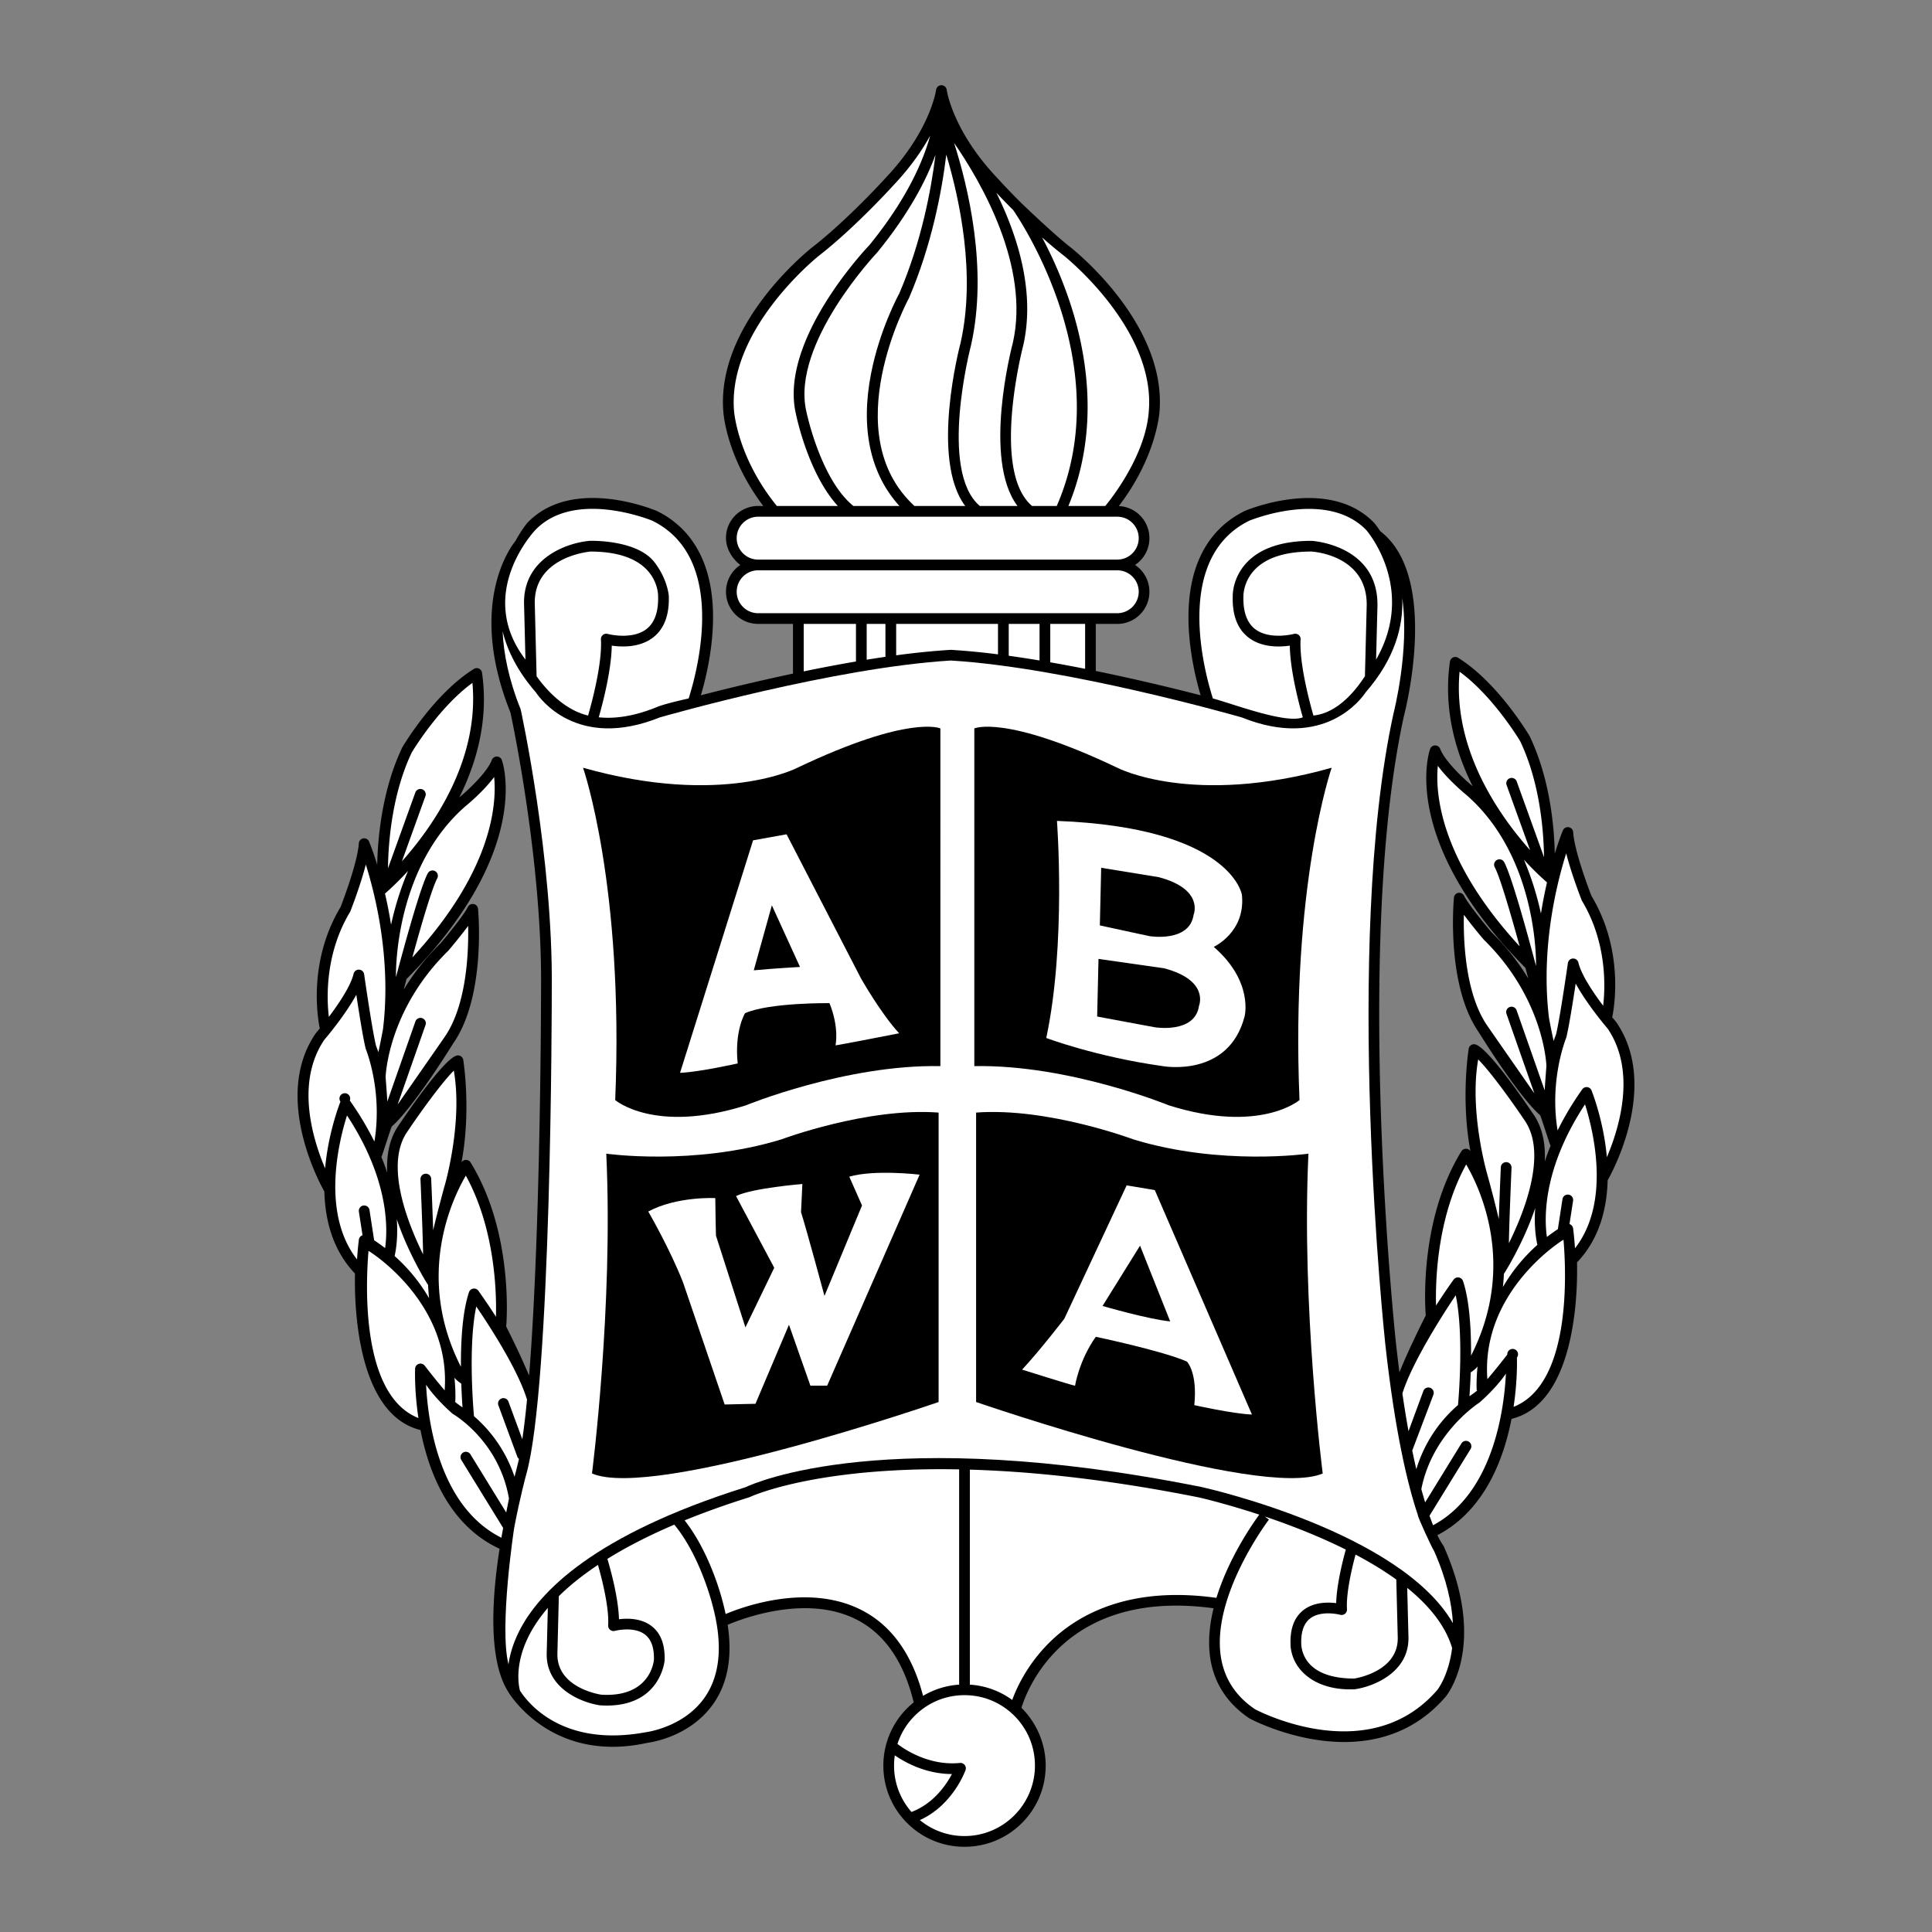 <svg xmlns="http://www.w3.org/2000/svg" width="2500" height="2500" viewBox="0 0 192.756 192.756"><rect x="0" y="0" width="192.756" height="192.756" fill="#808080" stroke="none"/><g fill-rule="evenodd" clip-rule="evenodd"><path fill="#fff" fill-opacity="0" d="M0 0h192.756v192.756H0V0z"/><path d="M40.141 74.564c.007-.014-.008.014 0 0zM34.94 90.961c-.011.028.016-.026 0 0zM152.615 73.45c.008.013-.008-.014 0 0zM157.816 89.847c-.015-.026.01.028 0 0z" fill="#fff"/><path d="M160.395 117.76c.5-.881 5.158-9.467.881-15.75-.023-.033-.043-.055-.426-.516.203-.973 1.197-6.666-2.072-12.115-.158-.405-1.701-4.417-1.822-6.353a.534.534 0 0 0-1.027-.172c-.045.107-.385.942-.809 2.316-.055-2.716-.486-7.501-2.504-11.721-.129-.217-3.199-5.376-7.143-7.823a.53.53 0 0 0-.508-.03.538.538 0 0 0-.303.409c-.668 4.674.516 8.931 2.268 12.438-.797-.657-2.754-2.453-3.244-3.73a.536.536 0 0 0-1.004.013c-.129.367-3.043 9.151 9.482 21.811.01.01.02.016.029.025.098.361.189.715.281 1.061a23.45 23.45 0 0 0-3.68-4.629c-.629-.741-2.312-2.798-2.725-3.622a.533.533 0 0 0-1.01.189c-.033.357-.779 8.775 2.484 13.434.166.27 3.945 6.375 6.117 8.275.068.061.975 2.979 1.043 3.047a22.763 22.763 0 0 0-.584 1.574c.082-1.641-.176-3.215-.998-4.518-.73-1.094-4.441-6.584-5.861-7.152a.535.535 0 0 0-.727.412c-.037.238-.791 5.104.174 10.221l-.016-.023a.54.54 0 0 0-.453-.219.54.54 0 0 0-.436.254c-4.32 7.023-3.586 15.992-3.553 16.371 0 0-1.658 3.254-2.627 5.68-.119-.93-.236-1.906-.35-2.934-.043-.393-4.211-39.619.793-62.529.145-.55 3.578-13.924-2.361-18.458a8.324 8.324 0 0 0-.586-.812c-4.5-4.689-12.57-1.357-12.912-1.213-3.951 1.936-5.881 5.956-5.607 11.637.135 2.812.768 5.346 1.188 6.761a217.957 217.957 0 0 0-10.459-2.427v-4.694h2.141a3.19 3.19 0 0 0 2.268-.94 3.19 3.19 0 0 0 .939-2.269 3.192 3.192 0 0 0-1.433-2.674 3.192 3.192 0 0 0 1.433-2.674c0-.857-.334-1.663-.939-2.269a3.178 3.178 0 0 0-2.111-.932c3.756-4.917 4.049-9.279 4.061-9.469.682-8.73-8.502-16.053-8.895-16.36-1.734-1.35-4.926-4.433-4.926-4.433a69.633 69.633 0 0 1-2.359-2.458c-4.492-4.748-5.046-8.759-5.051-8.799a.535.535 0 0 0-1.062.001c-.005.039-.559 4.049-5.042 8.788-.045.05-3.763 4.152-7.293 6.897-.394.309-9.578 7.632-8.895 16.374.01.181.3 4.566 3.988 9.45h-.512c-1.769 0-3.228 1.439-3.208 3.209.016 1.575 1.259 2.558 1.436 2.675a3.206 3.206 0 0 0-.497 4.941c.606.606 1.412.94 2.269.94h3.476v4.959a221.366 221.366 0 0 0-9.188 2.162c.42-1.415 1.053-3.949 1.188-6.761.273-5.681-1.656-9.701-5.58-11.625-.369-.156-8.439-3.488-12.921 1.18-.025.029-.577.687-1.186 1.813-.25.295-4.928 6.068-.502 17.115.174.807 3.182 14.938 3.054 27.517 0 .311-.018 24.01-1.191 38.641-.94-2.26-2.287-4.898-2.287-4.898.033-.377.768-9.348-3.554-16.369a.537.537 0 0 0-.434-.256.536.536 0 0 0-.47.244c.965-5.117.212-9.984.175-10.221a.536.536 0 0 0-.727-.412c-1.419.566-5.131 6.057-5.861 7.152-.823 1.303-1.08 2.877-.998 4.516a22.858 22.858 0 0 0-.584-1.572c.068-.068.975-2.988 1.042-3.047 2.172-1.902 5.952-8.008 6.118-8.275 3.264-4.66 2.518-13.078 2.484-13.435a.534.534 0 0 0-1.011-.189c-.412.824-2.096 2.881-2.725 3.622a23.525 23.525 0 0 0-3.678 4.628l.28-1.061.029-.023c12.525-12.661 9.613-21.445 9.483-21.812a.533.533 0 0 0-1.003-.014c-.491 1.278-2.447 3.073-3.245 3.731 1.751-3.507 2.936-7.764 2.268-12.438a.533.533 0 0 0-.811-.379c-3.944 2.447-7.014 7.605-7.142 7.823-2.019 4.22-2.449 9.005-2.504 11.722a28.377 28.377 0 0 0-.809-2.317.536.536 0 0 0-.582-.322.538.538 0 0 0-.444.495c-.121 1.937-1.664 5.948-1.821 6.353-3.271 5.45-2.276 11.144-2.072 12.116-.383.459-.403.482-.427.516-4.277 6.281.382 14.869.881 15.748.075 2.846.826 5.854 3.052 8.184.041.043-.676 13.846 6.541 15.619.824 4.242 2.867 9.523 7.89 11.846-.777 4.975-1.153 11.098.865 14.275.023.043 4.242 7.23 13.908 5.08.27-.033 4.306-.58 6.62-3.984 1.389-2.043 1.843-4.656 1.361-7.785 1.215-.521 7.603-3.043 12.646-.631 2.918 1.395 4.908 4.211 5.916 8.371a8.083 8.083 0 0 0-3.028 6.307c0 2.164.842 4.197 2.372 5.727a8.047 8.047 0 0 0 5.726 2.371c2.162 0 4.197-.842 5.727-2.371s2.371-3.562 2.371-5.727c0-2.162-.885-4.236-2.414-5.766-.027-.029.027.027 0 0 .436-1.455 4.082-11.979 19.164-9.932-.412 1.678-.584 3.424-.311 5.098.398 2.441 1.721 4.43 3.885 5.887.014.01-.014-.008 0 0 .119.066 12.117 6.494 19.578-2.156.178-.215 4.18-5.189-.184-15.006-.021-.047-.297-.408-.635-1.115 4.662-2.434 6.598-7.504 7.393-11.602 7.217-1.775 6.5-15.576 6.541-15.619 2.223-2.333 2.975-5.339 3.05-8.184z"/><path d="M160.318 115.453c-.316-3.559-1.438-6.428-1.529-6.656a.531.531 0 0 0-.932-.109 30.632 30.632 0 0 0-2.455 4.094c-.846-5.139.863-9.242.869-9.271.256-1.023.664-3.584.936-5.379 1.109 2.033 2.943 4.205 3.195 4.5 2.893 4.27 1.141 9.948-.084 12.821zM145.623 67.017c3.264 2.376 5.844 6.598 6.047 6.934 1.988 4.17 2.344 9.021 2.377 11.571l-2.736-7.59a.537.537 0 0 0-1.008.363l2.354 6.524c-3.059-3.431-7.747-10.05-7.034-17.802zM154.346 88.039a43.474 43.474 0 0 0-.605 3.108 30.507 30.507 0 0 0-1.695-5.372 29.087 29.087 0 0 0 2.3 2.264zM150.074 86.017a.535.535 0 0 0-.944.504c.514.963 1.539 4.441 2.484 7.891-7.988-8.679-8.422-15.3-8.162-18.001 1.094 1.473 2.777 2.844 2.857 2.908 6.922 6.038 6.963 16.135 6.938 17.052-.96-3.623-2.452-9.004-3.173-10.354zM151.311 100.797a.536.536 0 0 0-.682-.328.536.536 0 0 0-.326.684l2.783 7.938c-4.6-6.607-4.637-6.668-4.65-6.686-2.238-3.172-2.441-8.486-2.387-11.137a55.332 55.332 0 0 0 1.977 2.469c6.035 5.906 6.256 12.521 6.258 12.596.002.09-.129 1.648-.17 2.455l-2.803-7.991z" fill="#fff"/><path d="M154.545 101.578c-.846-6.959.75-13.378 1.715-16.437.543 2.13 1.502 4.57 1.557 4.706 2.488 4.117 2.363 8.542 2.129 10.495-.969-1.289-2.18-3.072-2.469-4.303a.535.535 0 0 0-1.049.046c-.008.055-.791 5.523-1.184 7.129a9.07 9.07 0 0 0-.238.65 84.306 84.306 0 0 1-.461-2.286zM153.168 120.527c-.127 1.768.072 3.031.215 3.674a17.285 17.285 0 0 0-3.438 4.207c.049-.451.082-.893.1-1.328.057-.039 2-3.172 3.123-6.553zM147.48 105.701c1.176 1.172 3.324 4.123 4.746 6.254 2.08 3.295-.125 8.922-1.684 12.08.033-2.23.26-7.473.264-7.529a.535.535 0 0 0-1.069-.047 511.86 511.86 0 0 0-.201 5.17 118.88 118.88 0 0 0-1.162-4.506c.001 0-1.812-6.232-.894-11.422zM146.281 116.178c1.365 2.332 5.068 10.072.486 19.076.016-2.531-.141-5.463-.801-7.443a.537.537 0 0 0-.942-.142 67.445 67.445 0 0 0-1.75 2.584c-.063-2.319.066-8.737 3.007-14.075zM147.332 138.717l.064-.004c-.145.145-.572.441-.787.588.043-.602.092-1.424.125-2.375 0 0 .545-.355.682-.605-.146 1.437-.086 2.365-.084 2.396z" fill="#fff"/><path d="M145.238 129.234c.834 3.941.281 10.348.229 10.945a13.679 13.679 0 0 0-4.16 6.406 66.11 66.11 0 0 1-.406-1.863l2.119-5.594a.536.536 0 0 0-1.004-.372l-1.488 4.037a109.527 109.527 0 0 1-.611-3.762c.929-3.025 4.026-7.896 5.321-9.797zM124.641 51.95c.33-.135 7.787-3.111 11.689.954.211.248 4.951 5.937.963 12.902l.137-5.416c.047-6.022-6.502-6.427-6.568-6.43-2.914 0-5.068.715-6.432 2.126-1.488 1.543-1.441 3.325-1.439 3.401 0-.012 0 .011 0 0-.057 1.877.463 3.244 1.545 4.097 1.338 1.056 3.166.976 4.148.832.035 2.5.922 5.842 1.297 7.152-1.666.69-7.016-1.367-8.971-1.881-.803-2.508-3.992-13.987 3.631-17.737z" fill="#fff"/><path d="M129.566 63.348a.535.535 0 0 0-.479-.101c-.023.006-2.443.64-3.895-.507-.799-.631-1.18-1.739-1.135-3.257.002-.012.002.012 0 0 0-.056-.021-1.463 1.156-2.672 1.154-1.184 3.045-1.783 5.619-1.783.199.011 5.566.36 5.525 5.343 0-.009-.166 6.671-.178 7.099-.234.309-2.199 3.626-5.139 3.919-.365-1.27-1.422-5.182-1.279-7.596a.524.524 0 0 0-.195-.445zM106.135 25.503c.09.07 9.123 7.279 8.486 15.446-.299 4.8-4.352 9.534-4.352 9.534h-3.676c3.172-7.668 1.834-15.322.102-20.475a42.33 42.33 0 0 0-2.723-6.316 43.13 43.13 0 0 0 2.163 1.811z" fill="#fff"/><path d="M101.088 20.961c.961 1.398 10.377 15.676 4.344 29.522h-2.461c-4.139-3.509-.91-15.914-.877-16.04 1.201-5.339-.551-10.89-2.689-15.212a79.1 79.1 0 0 0 1.683 1.73z" fill="#fff"/><path d="M101.055 34.189c-.131.491-3.035 11.66.461 16.294h-3.758c-4.139-3.509-.913-15.914-.878-16.04 1.705-7.576-.289-15.803-1.692-20.186 2.691 3.891 7.585 12.294 5.867 19.932z" fill="#fff"/><path d="M94.412 15.426c1.329 4.448 2.956 11.978 1.429 18.763-.13.491-3.035 11.66.46 16.294h-5.066c-7.867-7.246-.617-20.621-.542-20.755.008-.016-.007.017 0 0 2.268-5.294 3.279-10.652 3.719-14.302z" fill="#fff"/><path d="M89.73 29.261c-.192.353-1.971 3.691-2.816 7.966-1.083 5.479-.104 10.032 2.823 13.256h-4.598c-3.306-2.696-4.683-9.394-4.697-9.463-1.525-6.735 7.01-15.761 7.096-15.852.01-.01-.009.011 0 0 3.176-3.895 4.888-7.222 5.795-9.722-.438 3.56-1.417 8.706-3.603 13.815z" fill="#fff"/><path d="M73.232 40.96c-.639-8.178 8.396-15.387 8.487-15.459 3.603-2.802 7.382-6.972 7.419-7.014 1.708-1.806 2.872-3.505 3.664-4.95-.675 2.47-2.276 6.271-6.068 10.925-.514.54-8.971 9.565-7.337 16.78.052.262 1.234 6.011 4.196 9.24H77.51c-3.959-4.863-4.275-9.476-4.278-9.522zM73.501 53.692c0-.572.223-1.109.626-1.513a2.125 2.125 0 0 1 1.513-.626h35.831c.57 0 1.107.222 1.512.626.404.404.627.941.627 1.513a2.143 2.143 0 0 1-2.139 2.139H75.64a2.13 2.13 0 0 1-1.513-.626 2.132 2.132 0 0 1-.626-1.513zM75.64 61.179a2.127 2.127 0 0 1-1.513-.627c-.404-.404-.626-.941-.626-1.512s.223-1.109.626-1.513a2.125 2.125 0 0 1 1.513-.626h35.831c.57 0 1.107.222 1.512.626.404.404.627.941.627 1.513a2.143 2.143 0 0 1-2.139 2.139H75.64zM108.262 62.248v4.479a152.971 152.971 0 0 0-3.477-.649v-3.83h3.477zM103.715 62.248v3.647a112.962 112.962 0 0 0-3.074-.469v-3.178h3.074zM99.57 62.248v3.036a72.12 72.12 0 0 0-4.711-.45c-.021-.001.021-.001 0 0a74.86 74.86 0 0 0-5.448.547v-3.132H99.57v-.001zM88.341 62.248v3.282c-.621.091-1.246.187-1.872.289v-3.571h1.872zM85.4 62.248v3.749c-1.759.301-3.514.636-5.214.986v-4.735H85.4zM53.407 52.881c3.882-4.042 11.34-1.067 11.67-.932 7.623 3.75 4.434 15.229 3.63 17.736-2.69.599-3.233.883-3.25.89-2.296.928-4.187 1.147-5.72.991.376-1.31 1.262-4.653 1.298-7.152.981.144 2.809.224 4.148-.832 1.082-.853 1.601-2.219 1.544-4.097 0 .011 0-.012 0 0 .002-.076-.128-1.705-1.439-3.401-1.763-2.28-6.434-2.126-6.449-2.125-2.35.2-6.743 1.803-6.55 6.438l.136 5.406c-5.036-6.579.909-12.837.982-12.922z" fill="#fff"/><path d="M58.674 71.39c-2.938-.693-4.903-3.61-5.138-3.919l-.178-7.108c-.195-4.678 5.111-5.292 5.548-5.334 2.562.004 4.445.604 5.596 1.783 1.178 1.209 1.158 2.614 1.156 2.673 0 .01 0-.01 0 0 .046 1.519-.335 2.625-1.134 3.256-1.451 1.147-3.872.513-3.896.506a.534.534 0 0 0-.674.548c.142 2.413-.914 6.325-1.28 7.595zM52.58 139.639a80.652 80.652 0 0 1-.468 3.957l-1.372-3.723a.536.536 0 1 0-1.004.37l1.872 5.08a.528.528 0 0 0 .167.23c-.1.49-.373 1.531-.44 1.785a13.702 13.702 0 0 0-4.045-6.043c-.054-.598-.607-7.004.228-10.947 1.298 1.906 4.157 6.295 5.062 9.291z" fill="#fff"/><path d="M46.475 117.291c2.941 5.338 3.071 11.756 3.006 14.076-.938-1.453-1.674-2.479-1.75-2.586a.534.534 0 0 0-.941.144c-.66 1.979-.818 4.91-.803 7.441-4.581-9.001-.877-16.743.488-19.075zM45.34 137.434c.137.252.681.607.681.607.033.949.082 1.771.125 2.373-.215-.145-.642-.443-.786-.588l.064.004c.002-.029.063-.957-.084-2.396zM40.53 113.07c1.42-2.131 3.569-5.082 4.746-6.254.917 5.189-.895 11.42-.895 11.42-.064.203-.81 2.957-1.162 4.508a540.653 540.653 0 0 0-.201-5.17.536.536 0 0 0-1.068.047c.002.057.229 5.297.263 7.527-1.558-3.158-3.763-8.785-1.683-12.078zM39.587 121.643c1.125 3.379 3.066 6.512 3.124 6.553.018.434.051.877.1 1.326a17.239 17.239 0 0 0-3.438-4.207c.144-.643.341-1.907.214-3.672zM44.73 94.85a54.546 54.546 0 0 0 1.977-2.469c.055 2.651-.148 7.967-2.387 11.137-.012.02-.049.078-4.649 6.686l2.784-7.938a.535.535 0 1 0-1.01-.354l-2.802 7.99c-.041-.807-.171-2.365-.17-2.455.002-.076.222-6.691 6.257-12.597zM46.445 80.432c.081-.064 1.763-1.436 2.858-2.908.26 2.701-.175 9.322-8.162 18 .944-3.449 1.969-6.928 2.483-7.891a.535.535 0 1 0-.944-.504c-.72 1.35-2.211 6.731-3.173 10.354-.026-.917.017-11.013 6.938-17.051zM41.086 75.065c.203-.336 2.783-4.558 6.048-6.935.711 7.752-3.975 14.372-7.034 17.802l2.353-6.524a.536.536 0 0 0-1.007-.364l-2.737 7.591c.033-2.549.389-7.4 2.377-11.57zM40.71 86.889a30.645 30.645 0 0 0-1.694 5.373 44.07 44.07 0 0 0-.605-3.109 29.133 29.133 0 0 0 2.299-2.264zM34.94 90.961c.054-.135 1.014-2.575 1.557-4.705.963 3.058 2.559 9.477 1.713 16.436a83.286 83.286 0 0 1-.459 2.289c-.112-.336-.2-.559-.237-.652-.393-1.604-1.176-7.072-1.185-7.129a.531.531 0 0 0-.505-.457.534.534 0 0 0-.545.41c-.289 1.23-1.499 3.014-2.469 4.303-.233-1.954-.359-6.378 2.13-10.495z" fill="#fff"/><path d="M32.353 103.746c.253-.297 2.086-2.469 3.197-4.5.271 1.793.678 4.355.934 5.379.007.027 1.715 4.131.87 9.271A30.612 30.612 0 0 0 34.9 109.8a.534.534 0 1 0-.934.111c-.092.229-1.212 3.096-1.53 6.654-1.223-2.87-2.975-8.549-.083-12.819z" fill="#fff"/><path d="M36.253 120.277a.534.534 0 0 0-.447.609l.363 2.355c-.022.008-.045.012-.066.023a.532.532 0 0 0-.298.412c-.018.135-.11.871-.183 1.98-3.598-4.609-1.823-11.77-1.001-14.365 4.183 6.359 4.081 11.273 3.801 13.232a19.357 19.357 0 0 0-1.094-.783l-.464-3.018a.536.536 0 0 0-.611-.445z" fill="#fff"/><path d="M41.787 136.072a.533.533 0 0 0-.372.488c-.008.217-.071 2.25.332 4.918-5.735-2.262-5.267-13.293-4.981-16.674.07.014 8.249 5.084 7.596 13.914a72.015 72.015 0 0 1-1.988-2.463.536.536 0 0 0-.587-.183z" fill="#fff"/><path d="M42.511 138.158c1.006 1.486 2.642 2.895 2.654 2.9.045.025 4.605 2.639 5.615 8.449 0 0-.171.891-.276 1.393l-3.554-5.775a.535.535 0 1 0-.91.56l4.16 6.76c-.06.318-.118.643-.176.975-6.26-3.131-7.339-11.721-7.513-15.262zM70.358 169.281c-2.062 3.045-5.857 3.533-5.895 3.537-.011.002.011-.002 0 0-8.212 1.533-11.713-2.785-12.584-4.141-.114-.416-.583-2.562.882-5.465.43-.854 1.042-1.795 1.897-2.791l-.112 4.469c-.126 3.533 3.438 4.98 5.329 5.252.014.002-.014-.002 0 0 6.005.385 6.432-4.439 6.435-4.488.048-1.559-.381-2.695-1.275-3.398-1.049-.828-2.455-.809-3.28-.703-.065-2.365-1.017-5.568-1.156-6.023 1.828-1.137 4.026-2.285 6.677-3.416 2.644 3.205 3.822 8.072 3.834 8.121 1.008 3.785.754 6.824-.752 9.046z" fill="#fff"/><path d="M60.875 162.609a.539.539 0 0 0 .478.102c.018-.004 1.905-.498 3.022.387.61.482.901 1.324.866 2.504-.011.133-.355 3.781-5.26 3.477-.373-.059-4.487-.779-4.367-4.154l.142-5.676c1.022-1.006 2.303-2.053 3.903-3.119.293 1.018 1.131 4.125 1.019 6.035a.531.531 0 0 0 .197.444zM85.7 160.51c-5.252-2.508-11.554-.215-13.304.52a22.25 22.25 0 0 0-.25-1.057c-.045-.191-1.183-4.902-3.842-8.287a83.357 83.357 0 0 1 6.427-2.295.683.683 0 0 0 .075-.029c.09-.043 6.485-3.031 20.888-2.762v21.477a8.058 8.058 0 0 0-3.6 1.119c-1.119-4.27-3.266-7.194-6.394-8.686zM89.201 176.154c0-.346.025-.688.074-1.023 1.049.725 3.106 1.859 5.699 1.865-.559 1.059-1.824 2.951-4.036 3.783a6.976 6.976 0 0 1-1.737-4.625z" fill="#fff"/><path d="M103.256 176.154c0 3.875-3.152 7.029-7.027 7.029a6.977 6.977 0 0 1-4.454-1.592c3.269-1.479 4.502-4.838 4.557-4.99a.536.536 0 0 0-.557-.711c-3.009.301-5.416-1.271-6.236-1.893a6.965 6.965 0 0 1 1.721-2.812c1.327-1.328 3.092-2.059 4.969-2.059s3.643.73 4.971 2.059a6.988 6.988 0 0 1 2.056 4.969zM104.768 163.807c-2.307 2.256-3.375 4.684-3.777 5.799a8.014 8.014 0 0 0-4.227-1.529v-21.451c6.184.182 13.77.957 22.891 2.781.07.016 2.57.588 5.982 1.709-.574.779-3.027 4.244-4.273 8.303-8.735-1.22-13.841 1.692-16.596 4.388zM143.41 168.594c-6.74 7.816-17.643 2.23-18.201 1.934-1.9-1.283-3.039-3.014-3.389-5.145-1.004-6.137 4.723-13.693 4.779-13.77l-.404-.311c2.459.828 5.324 1.93 8.076 3.301-.324 1.17-.91 3.51-.961 5.344-.824-.104-2.23-.123-3.279.703-.893.705-1.322 1.824-1.275 3.361-.002-.012-.002.012 0 0-.004.062-.041 1.529 1.182 2.795 1.109 1.15 2.92 1.844 5.236 1.732.025-.002-.025.004 0 0 1.891-.271 5.473-1.719 5.346-5.258l-.121-4.857c2.158 1.748 3.809 3.748 4.479 5.998-.345 2.749-1.446 4.149-1.468 4.173z" fill="#fff"/><path d="M135.244 155.102c1.439.76 2.828 1.596 4.09 2.508h-.025l.143 5.705c.117 3.33-3.877 4.08-4.35 4.156-2.008-.006-3.482-.473-4.379-1.391-.912-.932-.898-2.074-.898-2.082-.035-1.18.256-2.021.865-2.506 1.117-.883 3.006-.391 3.023-.385a.536.536 0 0 0 .674-.549c-.096-1.626.498-4.124.857-5.456z" fill="#fff"/><path d="M144.957 161.943c-5.221-9.047-24.211-13.389-25.082-13.584-31.395-6.279-44.571-.42-45.503.023-15.107 4.748-20.627 10.453-22.596 14.406-.61 1.225-.912 2.328-1.045 3.262-.938-3.756.563-13.582.565-13.592.573-3.031 1.179-5.248 1.195-5.307 2.53-8.791 2.56-46.922 2.56-48.539.133-13.008-3.068-27.686-3.101-27.833-.006-.029.011.027 0 0-1.204-2.991-1.711-5.62-1.804-7.793.473 1.919 1.482 3.981 3.316 6.087.353.541 4.077 5.836 12.362 2.505.635-.182 17.455-4.979 29.034-5.677 11.581.698 28.399 5.495 29.034 5.677 8.285 3.331 12.01-1.964 12.361-2.505 2.951-3.387 3.768-6.658 3.65-9.406.746 5.218-.852 11.443-.877 11.535-5.045 23.102-.859 62.5-.816 62.896.975 8.834 2.24 14.053 3.246 17.047-.031.182 1.453 3.379 1.633 3.621 1.247 2.822 1.759 5.214 1.868 7.177z" fill="#fff"/><path d="M142.979 152.174c-.111-.281-.23-.596-.355-.951l4.094-6.65a.535.535 0 0 0-.912-.562l-3.619 5.883c-.123-.406-.25-.846-.381-1.324 1.109-5.633 5.74-8.598 5.785-8.623.014-.006 1.648-1.416 2.654-2.9-.173 3.49-1.227 11.894-7.266 15.127z" fill="#fff"/><path d="M151.01 140.363c.402-2.666.34-4.699.332-4.916a.536.536 0 1 0-.959-.306 67.242 67.242 0 0 1-1.988 2.463c-.652-8.828 7.525-13.9 7.596-13.914.286 3.382.753 14.412-4.981 16.673z" fill="#fff"/><path d="M157.135 124.543a31.273 31.273 0 0 0-.184-1.98.537.537 0 0 0-.297-.412c-.021-.01-.045-.014-.066-.021l.363-2.355a.536.536 0 0 0-1.058-.164l-.465 3.02c-.381.254-.746.514-1.094.783-.279-1.959-.381-6.873 3.803-13.234.822 2.593 2.595 9.756-1.002 14.363z" fill="#fff"/><path d="M58.17 76.598s4.101 11.765 3.209 33.156c0 0 3.922 3.387 13.013.535 0 0 9.982-4.1 19.43-3.922V72.676s-3.03-1.426-14.26 3.921c0 .001-7.487 3.923-21.392.001zM132.861 76.598s-4.1 11.765-3.209 33.156c0 0-3.922 3.387-13.014.535 0 0-9.982-4.1-19.43-3.922V72.676s3.031-1.426 14.262 3.921c.001.001 7.487 3.923 21.391.001zM60.488 115.102s8.735 1.248 17.47-1.426c0 0 8.556-3.209 15.687-2.674v28.877s-28.343 9.805-34.582 7.131c-.001 0 2.138-16.578 1.425-31.908zM130.543 115.102s-8.734 1.248-17.469-1.426c0 0-8.557-3.209-15.688-2.674v28.877s28.344 9.805 34.582 7.131c.001 0-2.138-16.578-1.425-31.908z"/><path d="M64.677 120.873s2.139 3.676 3.476 7.086l4.145 12.166 3.075-.068 3.343-7.887 2.139 6.082h1.671l9.225-21.057s-4.479-.533-7.019.201l1.271 2.875-3.744 9.023s-1.805-6.684-2.34-8.355l.134-2.809s-5.013.402-6.618 1.203l3.811 7.154-2.875 5.949-2.94-9.158s-.067-2.941-.067-3.744c-.002.001-3.812-.2-6.687 1.339zM101.977 136.648s5.082 1.604 5.281 1.604c0 0 .402-2.539 2.072-4.879 0 0 6.686 1.404 9.092 2.473 0 0 1.068 1.07.734 4.346 0 0 3.879.869 5.75.936l-9.693-22.395-2.807-.467-6.217 13.303c0-.001-2.408 3.14-4.212 5.079z" fill="#fff"/><path d="M110 130.297s4.611 1.338 6.75 1.539l-3.008-7.555-3.742 6.016z"/><path d="M89.709 103.092s-6.15 1.203-6.351 1.203c0 0 .401-1.738-.602-4.211 0 0-6.016-.068-8.423 1.002 0 0-1.069 1.738-.735 5.014 0 0-3.877.869-5.749.936l7.286-23.196 3.342-.602 7.42 14.372c.002-.001 2.007 3.542 3.812 5.482z" fill="#fff"/><path d="M79.816 96.473s-2.473.135-4.612.336l1.805-6.485 2.807 6.149z"/><path d="M105.453 81.901s.936 12.3-1.068 21.658c0 0 4.945 1.873 11.631 2.809 0 0 6.551 1.203 8.154-4.947 0 0 .936-3.477-3.074-6.952 0 0 3.209-1.471 2.807-5.214-.001-.001-1.069-6.686-18.45-7.354z" fill="#fff"/><path d="M109.865 86.58l-.133 5.749 4.945 1.069s4.012.668 4.412-2.139c0 0 1.07-2.54-3.475-3.743l-5.749-.936zM109.598 95.671l-.133 5.749 5.748 1.07s4.012.668 4.412-2.141c0 0 1.07-2.539-3.477-3.742l-6.55-.936z"/></g></svg>
